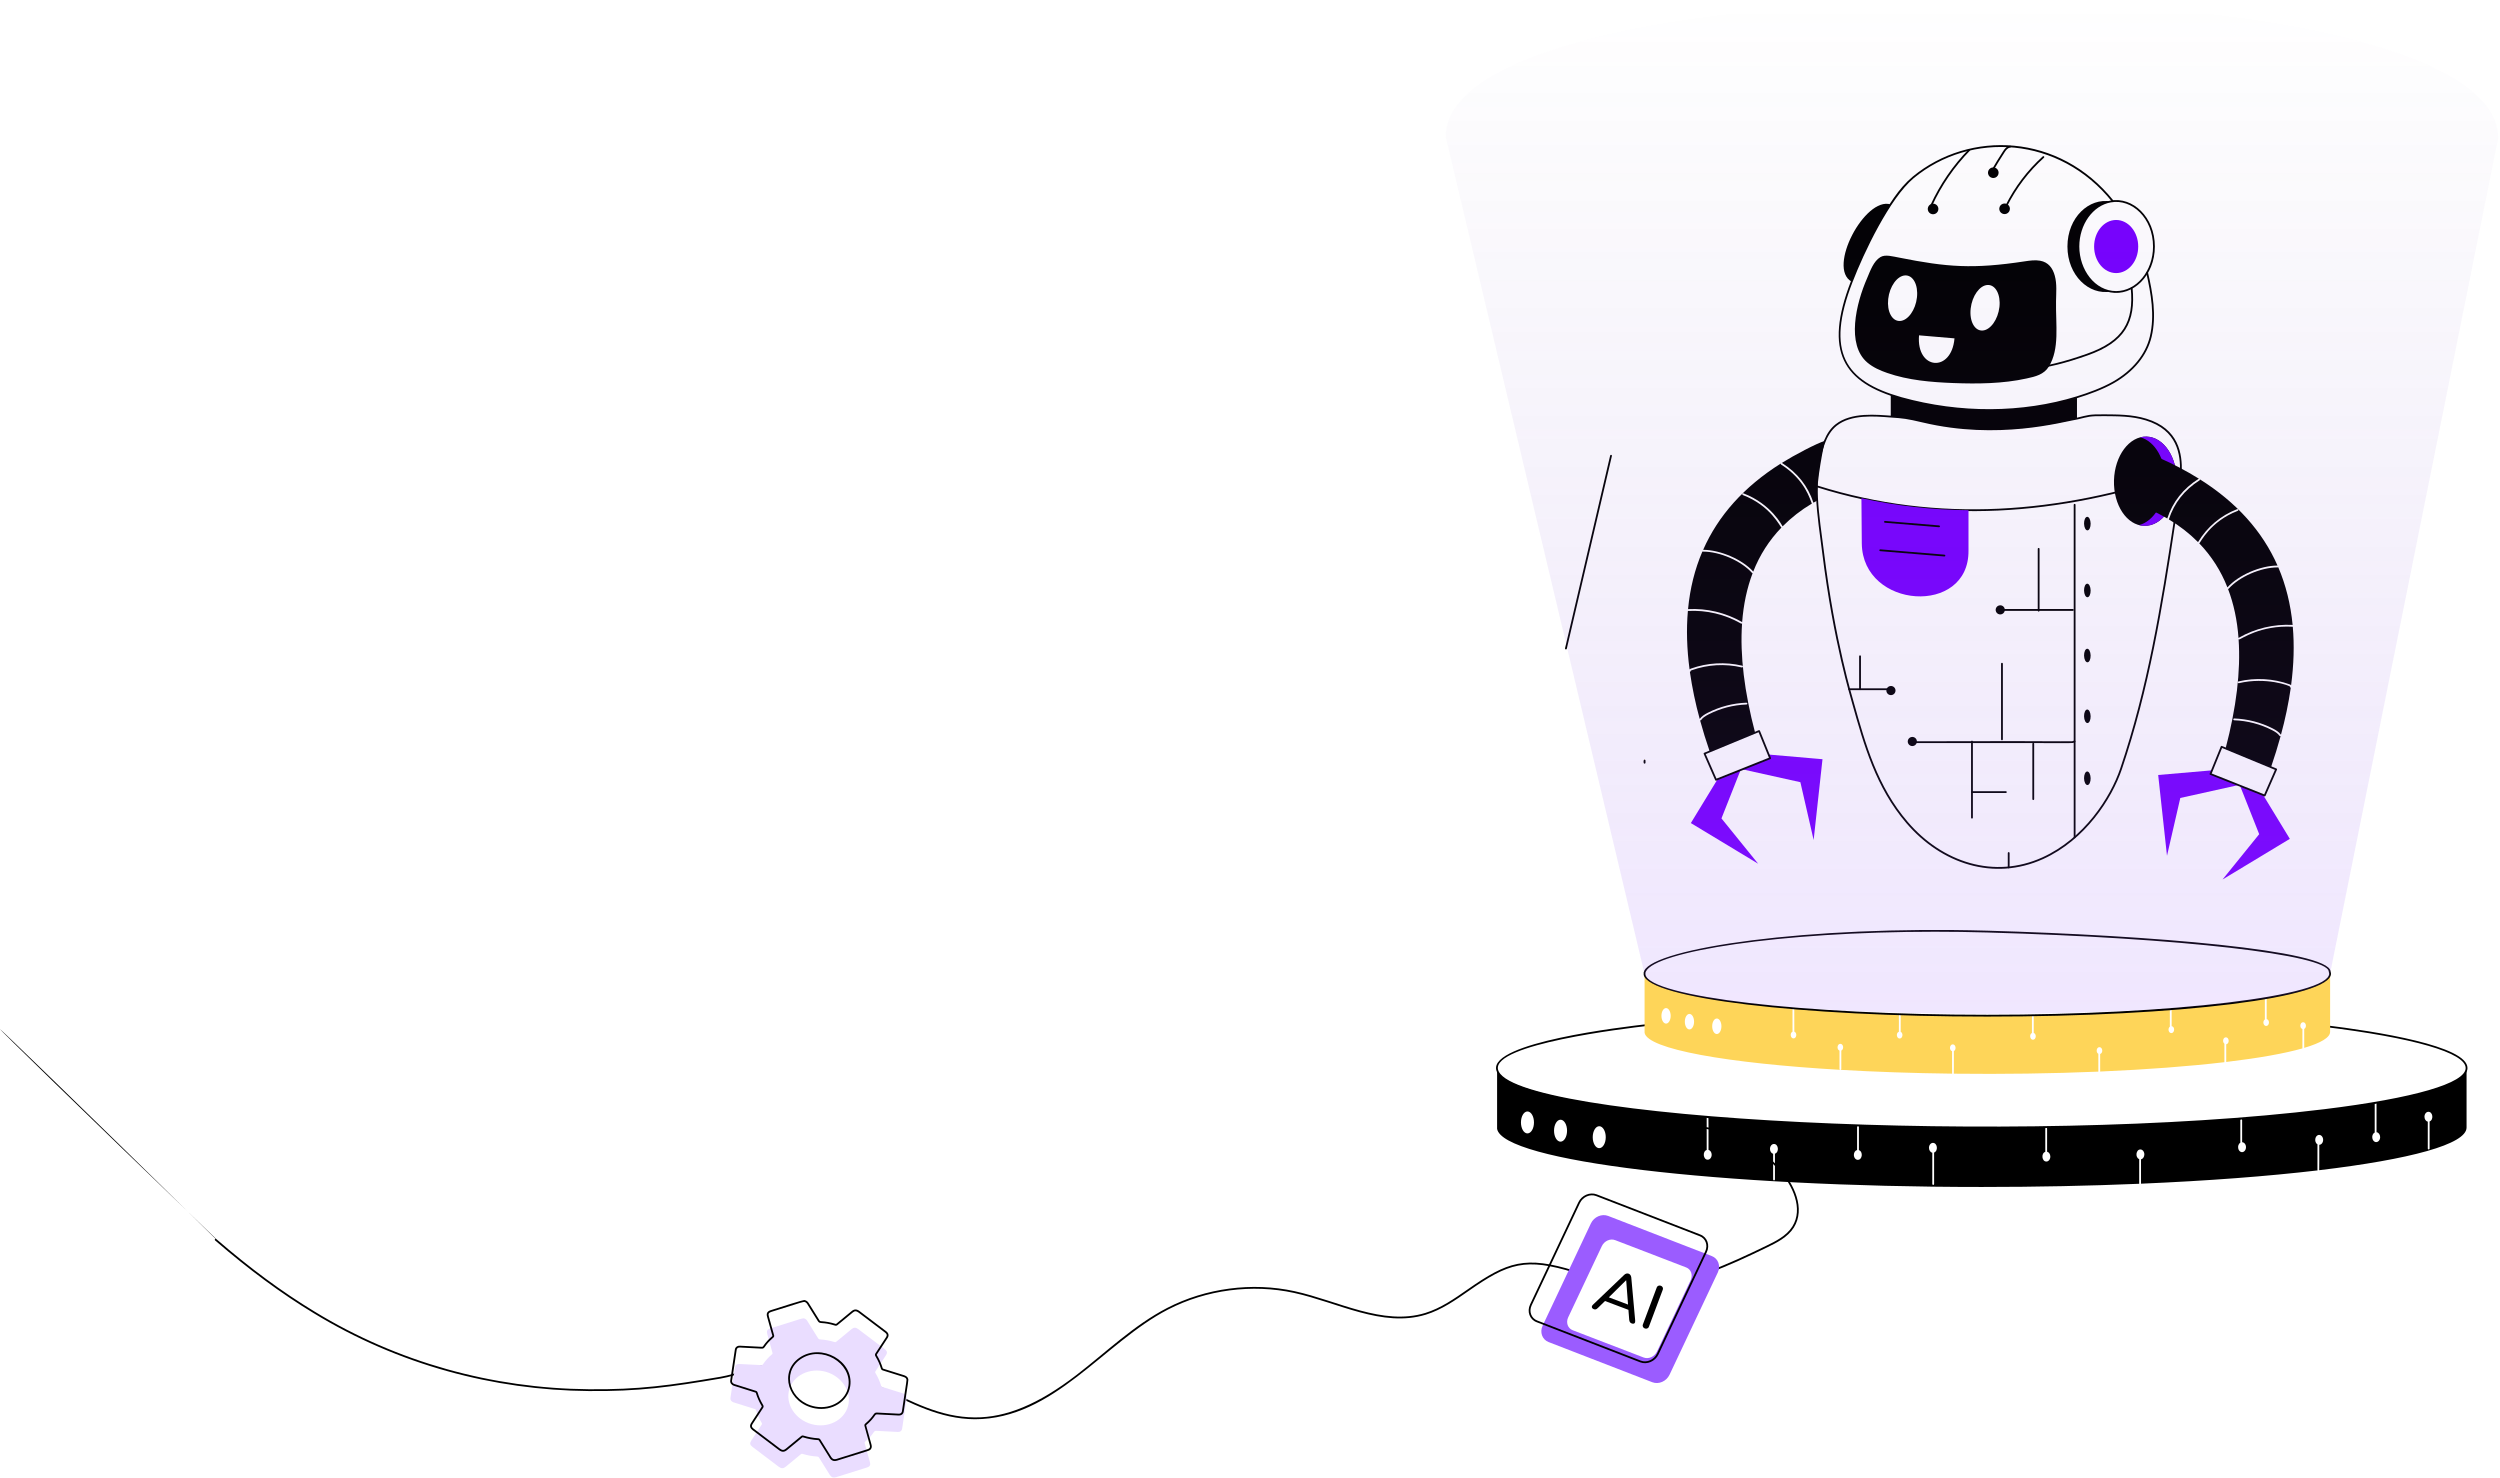 <svg width="467" height="276" viewBox="0 0 467 276" fill="none" xmlns="http://www.w3.org/2000/svg">
<path d="M292.344 121.116L300.774 85.099C300.784 85.055 300.811 85.017 300.849 84.993C300.868 84.981 300.889 84.973 300.911 84.97C300.933 84.966 300.956 84.967 300.978 84.972C300.999 84.977 301.02 84.986 301.038 84.999C301.056 85.012 301.072 85.029 301.083 85.047C301.095 85.066 301.103 85.087 301.107 85.109C301.11 85.131 301.11 85.154 301.105 85.175L292.676 121.193C292.665 121.236 292.637 121.273 292.599 121.296C292.561 121.319 292.516 121.326 292.473 121.316C292.429 121.306 292.392 121.279 292.368 121.242C292.344 121.204 292.335 121.159 292.344 121.116Z" fill="black"/>
<path d="M307.296 141.824C307.257 141.905 307.228 141.989 307.207 142.076V141.784C307.207 141.784 307.241 141.797 307.296 141.824Z" fill="#FED559"/>
<path d="M307.206 142.651C306.963 142.651 307.006 142.214 307.044 142.042C307.051 142 307.074 141.962 307.108 141.936C307.142 141.91 307.185 141.898 307.228 141.902C307.27 141.906 307.31 141.926 307.338 141.958C307.367 141.99 307.382 142.032 307.381 142.074V142.479C307.381 142.523 307.365 142.565 307.336 142.597C307.306 142.629 307.265 142.648 307.222 142.651H307.206Z" fill="black"/>
<path d="M182.085 265.113C168.971 265.024 160.697 253.244 144.429 255.008C141.008 255.379 137.968 256.95 134.617 257.517C125.327 259.091 119.33 259.944 109.953 259.847C92.218 259.685 74.389 254.947 58.567 245.281C52.53 241.623 46.511 237.18 40.167 231.7C40.136 231.67 40.118 231.629 40.116 231.586C40.114 231.542 40.129 231.5 40.158 231.467C40.186 231.434 40.226 231.414 40.269 231.409C-13.942 178.192 -12.941 180.195 40.391 231.443C46.716 236.911 52.723 241.342 58.745 244.991C74.251 254.464 91.958 259.345 109.957 259.511C119.305 259.615 125.376 258.739 134.56 257.185C137.894 256.618 140.927 255.047 144.391 254.671C160.802 252.895 169.077 264.686 182.086 264.774C187.952 264.814 194.007 262.293 201.091 256.844C206.623 252.588 211.789 247.546 218.045 244.314C225.237 240.602 233.898 239.459 241.806 241.186C249.953 242.966 258.289 247.7 266.243 245.259C269.127 244.373 271.692 242.583 274.173 240.85C281.595 235.671 284.888 234.505 294.216 237.401C294.256 237.417 294.289 237.447 294.308 237.486C294.327 237.525 294.33 237.569 294.317 237.61C294.304 237.652 294.276 237.686 294.239 237.708C294.201 237.729 294.157 237.735 294.115 237.725C284.955 234.885 281.772 235.956 274.368 241.128C271.865 242.876 269.278 244.683 266.339 245.583C258.246 248.065 249.904 243.3 241.73 241.518C233.896 239.808 225.318 240.938 218.195 244.615C206.19 250.82 196.833 265.113 182.085 265.113Z" fill="black"/>
<path d="M319.062 237.477C322.787 236.132 326.48 234.379 329.944 232.703C331.614 231.894 333.693 230.886 334.804 229.121C336.926 225.753 334.798 221.352 332.333 218.607C327.445 213.163 320.731 210.23 313.89 210.595C313.663 210.61 313.646 210.272 313.872 210.256C320.805 209.901 327.629 212.863 332.587 218.382C335.131 221.214 337.314 225.775 335.093 229.306C333.929 231.153 331.803 232.184 330.093 233.013C326.62 234.696 322.918 236.454 319.178 237.805C319.135 237.82 319.087 237.818 319.045 237.798C319.003 237.778 318.971 237.743 318.956 237.699C318.941 237.656 318.943 237.608 318.963 237.566C318.983 237.525 319.019 237.493 319.062 237.477Z" fill="black"/>
<path d="M319.77 234.636L300.409 227.137C299.211 226.675 297.767 227.298 297.182 228.529L288.169 247.627C287.583 248.857 288.08 250.235 289.278 250.697L308.639 258.196C309.837 258.665 311.281 258.04 311.866 256.804L320.88 237.711C321.465 236.475 320.968 235.096 319.77 234.636ZM315.808 239.167L309.531 252.454C309.075 253.432 307.952 253.935 307.033 253.582L293.772 248.484C292.852 248.13 292.478 247.05 292.94 246.072L299.217 232.785C299.68 231.807 300.796 231.304 301.716 231.658L314.977 236.756C315.896 237.107 316.271 238.186 315.808 239.167Z" fill="#9B5CFF"/>
<path d="M304.722 238.619C304.627 237.846 303.879 237.68 303.418 238.129L297.561 243.725C297.372 243.897 297.277 244.135 297.419 244.341C297.539 244.515 297.878 244.665 298.119 244.584C298.36 244.503 298.48 244.32 299.812 243.03L304.191 244.677L304.335 246.523C304.374 246.942 304.539 247.117 304.804 247.218C305.279 247.394 305.502 247.11 305.453 246.693L304.722 238.619ZM303.748 239.161L303.773 239.17L304.117 243.692L300.53 242.343L303.748 239.161Z" fill="black"/>
<path d="M306.894 247.401L309.478 240.51C309.747 239.794 310.878 240.195 310.6 240.932L308.017 247.825C307.747 248.542 306.62 248.132 306.894 247.401Z" fill="black"/>
<path d="M306.38 254.482L287.018 246.982C285.715 246.477 285.196 244.985 285.813 243.678L294.829 224.587C295.449 223.277 296.988 222.614 298.269 223.107L317.631 230.606C318.942 231.116 319.449 232.612 318.836 233.911L309.819 253.004C309.201 254.311 307.66 254.977 306.38 254.482ZM295.137 224.732L286.121 243.822C285.558 245.016 286.084 246.256 287.141 246.665L306.501 254.165C307.613 254.596 308.964 254.01 309.508 252.857L318.524 233.766C319.084 232.585 318.573 231.339 317.505 230.924L298.148 223.424C297.018 222.987 295.675 223.594 295.137 224.732Z" fill="black"/>
<path d="M150.161 246.262C150.295 246.296 150.42 246.357 150.53 246.44C150.64 246.524 150.732 246.628 150.801 246.748C151.462 247.812 152.131 248.873 152.788 249.938C152.829 250.021 152.892 250.09 152.971 250.137C153.05 250.185 153.141 250.209 153.234 250.207C154.137 250.263 155.03 250.428 155.894 250.697C155.949 250.719 156.008 250.725 156.066 250.713C156.123 250.702 156.176 250.675 156.219 250.634C157.164 249.848 158.112 249.066 159.063 248.288C159.496 247.93 159.863 247.929 160.343 248.292C162 249.545 163.657 250.798 165.313 252.051C165.707 252.349 165.788 252.708 165.54 253.089C164.878 254.108 164.214 255.126 163.548 256.143C163.507 256.193 163.485 256.255 163.484 256.319C163.483 256.383 163.504 256.446 163.543 256.497C163.991 257.242 164.345 258.04 164.597 258.873C164.61 258.924 164.637 258.97 164.675 259.006C164.712 259.042 164.76 259.066 164.811 259.077C166.075 259.472 167.337 259.871 168.602 260.263C168.935 260.366 169.24 260.49 169.342 260.829C169.414 261.072 169.445 260.699 168.516 266.889C168.456 267.285 168.173 267.51 167.723 267.488C166.389 267.427 165.056 267.358 163.724 267.283C163.056 267.244 163.468 267.715 161.6 269.306C161.558 269.336 161.527 269.379 161.512 269.429C161.497 269.479 161.5 269.533 161.519 269.581C161.854 270.778 162.185 271.976 162.514 273.175C162.645 273.653 162.467 273.966 161.978 274.12L156.175 275.937C155.672 276.094 155.288 275.956 155.014 275.518C154.334 274.433 153.657 273.347 152.981 272.261C152.952 272.206 152.908 272.159 152.853 272.128C152.798 272.097 152.736 272.081 152.673 272.084C151.735 272.029 150.807 271.86 149.91 271.581C149.862 271.56 149.809 271.554 149.757 271.564C149.705 271.573 149.658 271.598 149.62 271.634C148.679 272.414 147.735 273.192 146.789 273.969C146.322 274.355 145.954 274.356 145.442 273.969L140.539 270.258C140.098 269.923 140.026 269.591 140.302 269.164C140.951 268.161 141.606 267.157 142.264 266.156C142.307 266.105 142.332 266.04 142.334 265.973C142.336 265.905 142.315 265.839 142.275 265.785C141.827 265.039 141.473 264.241 141.22 263.409C141.21 263.362 141.186 263.318 141.152 263.284C141.118 263.25 141.074 263.226 141.027 263.216C140.621 263.09 137.178 262.011 136.98 261.941C136.607 261.807 136.392 261.489 136.445 261.139C136.732 259.211 137.02 257.284 137.31 255.358C137.364 255.001 137.671 254.774 138.079 254.791C139.43 254.856 140.784 254.926 142.139 254.999C142.327 255.01 142.444 254.976 142.545 254.822C143.011 254.138 143.57 253.521 144.205 252.989C144.252 252.956 144.287 252.908 144.303 252.852C144.319 252.797 144.316 252.737 144.293 252.684C143.969 251.517 143.645 250.349 143.32 249.183C143.158 248.61 143.326 248.322 143.914 248.139C150.776 245.992 149.441 246.379 150.161 246.262ZM152.157 266.159C155.239 266.717 158.098 264.918 158.521 262.152C158.938 259.424 156.761 256.703 153.752 256.13C150.646 255.537 147.797 257.337 147.325 260.014C146.85 262.7 148.915 265.559 152.157 266.159Z" fill="#EADDFF"/>
<path d="M154.842 272.102C154.217 271.104 153.596 270.106 152.976 269.108C152.933 269.037 152.907 269.017 152.804 269.011C151.852 268.954 150.91 268.783 149.999 268.499C149.927 268.478 149.912 268.486 149.868 268.521C149.131 269.133 148.364 269.763 147.038 270.856C146.507 271.296 146.055 271.297 145.479 270.861L140.574 267.147C139.601 266.408 140.443 265.706 140.525 265.477C141.102 264.589 141.68 263.703 142.26 262.818C142.286 262.793 142.3 262.759 142.301 262.723C142.302 262.688 142.29 262.653 142.266 262.627C141.811 261.868 141.451 261.058 141.193 260.212C141.178 260.163 141.173 260.152 141.112 260.131C140.869 260.055 137.304 258.941 137.057 258.853C136.606 258.692 136.347 258.297 136.408 257.866C136.695 255.939 136.984 254.012 137.274 252.085C137.342 251.638 137.734 251.351 138.219 251.378C139.571 251.443 140.924 251.512 142.28 251.585C142.435 251.596 142.482 251.568 142.538 251.484C143.012 250.786 143.581 250.157 144.229 249.616C144.28 249.573 144.286 249.561 144.265 249.485C143.973 248.447 143.668 247.338 143.292 245.984C143.108 245.319 143.319 244.945 143.997 244.734C150.349 242.706 150.218 242.829 150.334 242.859C150.488 242.898 150.633 242.968 150.759 243.063C150.886 243.159 150.993 243.279 151.073 243.415C152.104 245.065 152.599 245.857 153.06 246.608C153.087 246.666 153.131 246.716 153.187 246.749C153.242 246.783 153.307 246.799 153.371 246.795C154.289 246.852 155.196 247.019 156.073 247.293C156.1 247.307 156.131 247.311 156.161 247.305C156.192 247.3 156.219 247.284 156.239 247.261C156.842 246.761 157.354 246.339 159.084 244.914C159.576 244.509 160.036 244.509 160.576 244.914L165.546 248.674C166.01 249.025 166.107 249.483 165.813 249.939C165.151 250.959 164.486 251.977 163.819 252.993C163.775 253.06 163.77 253.085 163.819 253.169C164.275 253.926 164.636 254.737 164.893 255.583C164.907 255.63 164.918 255.649 164.994 255.672C166.915 256.275 167.963 256.604 168.784 256.858C169.13 256.965 169.51 257.114 169.637 257.539C169.726 257.83 169.739 257.526 168.817 263.672C168.743 264.164 168.37 264.44 167.843 264.417C166.509 264.355 165.176 264.286 163.843 264.21C163.656 264.201 163.593 264.236 163.518 264.341C163.046 265.033 162.48 265.655 161.836 266.191C161.764 266.253 161.712 265.923 162.686 269.462C162.692 269.65 163.285 270.683 162.154 271.038L156.35 272.855C155.276 273.195 154.917 272.189 154.842 272.102ZM150.097 268.173C150.981 268.448 151.895 268.614 152.82 268.669C152.91 268.669 152.999 268.692 153.077 268.737C153.154 268.783 153.219 268.848 153.263 268.926C153.901 269.957 154.61 271.09 155.29 272.182C155.523 272.553 155.83 272.661 156.256 272.53L162.06 270.712C162.466 270.586 162.59 270.365 162.482 269.974C162.182 268.884 161.849 267.668 161.489 266.381C161.46 266.301 161.458 266.215 161.482 266.134C161.507 266.053 161.556 265.982 161.623 265.931C163.448 264.379 163.078 263.822 163.866 263.87C165.198 263.947 166.531 264.016 167.863 264.076C168.106 264.088 168.42 264.018 168.481 263.62C169.411 257.418 169.369 257.823 169.312 257.636C169.24 257.393 169.036 257.289 168.684 257.182C167.959 256.957 167.317 256.755 164.894 255.995C164.356 255.829 164.745 255.393 163.527 253.339C163.472 253.261 163.444 253.167 163.445 253.071C163.447 252.975 163.479 252.882 163.536 252.805C164.203 251.79 164.867 250.772 165.528 249.753C165.727 249.446 165.667 249.187 165.341 248.944L160.371 245.185C159.954 244.87 159.674 244.869 159.301 245.175C159.233 245.232 156.957 247.109 156.458 247.522C156.394 247.581 156.314 247.622 156.228 247.638C156.142 247.655 156.053 247.648 155.971 247.618C153.53 246.859 153.166 247.43 152.77 246.785C152.31 246.038 151.908 245.397 150.783 243.594C150.672 243.402 150.491 243.259 150.278 243.196C149.801 243.264 150.509 243.026 144.099 245.057C143.597 245.214 143.486 245.409 143.619 245.894C144.047 247.444 144.31 248.402 144.593 249.394C144.624 249.479 144.627 249.571 144.601 249.658C144.575 249.744 144.522 249.82 144.45 249.874C142.623 251.435 143.001 251.958 142.26 251.925C140.909 251.851 139.557 251.781 138.205 251.717C137.881 251.699 137.654 251.867 137.613 252.136C137.322 254.063 137.034 255.99 136.747 257.917C136.707 258.186 136.874 258.428 137.171 258.534C137.381 258.608 140.658 259.635 141.212 259.808C141.722 259.969 141.341 260.395 142.558 262.453C142.614 262.534 142.643 262.631 142.641 262.73C142.638 262.829 142.604 262.925 142.544 263.003C141.933 263.93 141.257 264.972 140.582 266.01C140.355 266.361 140.409 266.594 140.779 266.876L145.682 270.587C146.133 270.928 146.412 270.93 146.817 270.593C148.277 269.386 148.926 268.855 149.647 268.257C149.707 268.204 149.781 268.168 149.86 268.153C149.939 268.138 150.021 268.146 150.097 268.174V268.173ZM152.259 263.086C147.212 262.154 145.447 256.309 149.35 253.619C153.435 250.807 159.542 254.22 158.822 258.936C158.382 261.813 155.426 263.659 152.259 263.087V263.086ZM152.32 262.752C155.282 263.29 158.078 261.58 158.483 258.886C159.136 254.615 153.474 251.189 149.541 253.899C145.897 256.408 147.543 261.87 152.319 262.752H152.32Z" fill="black"/>
<path d="M370.192 210.787C320.6 210.787 280.759 205.974 279.489 199.831C278.421 194.739 302.794 191.871 307.955 191.273C308.168 191.237 308.226 191.583 307.995 191.61C303.269 192.158 278.838 195.081 279.825 199.76C281.765 209.147 377.457 214.157 434.211 207.193C450.973 205.137 460.587 202.338 460.587 199.51C460.587 196.667 450.879 193.855 433.953 191.796C433.908 191.79 433.867 191.767 433.84 191.732C433.812 191.696 433.799 191.651 433.804 191.607C433.807 191.584 433.813 191.563 433.824 191.543C433.835 191.523 433.85 191.506 433.868 191.492C433.885 191.478 433.906 191.468 433.927 191.463C433.949 191.457 433.972 191.455 433.994 191.459C444.05 192.682 460.927 195.355 460.927 199.51C460.924 205.833 421.07 210.787 370.192 210.787Z" fill="black"/>
<path d="M443.984 205.952C443.976 205.974 443.976 205.997 443.958 206.014L443.936 206.036V211.498C444.315 211.541 444.612 211.934 444.612 212.417C444.612 212.93 444.281 213.346 443.871 213.346C443.075 213.346 442.837 211.943 443.596 211.559V206.017C411.563 211.445 355.118 211.707 319.132 208.688C319.165 208.795 319.143 211.601 319.15 214.796C319.489 214.882 319.742 215.257 319.742 215.704C319.742 216.217 319.412 216.633 319.001 216.633C318.152 216.633 317.975 215.096 318.81 214.813C318.829 208.177 318.777 208.788 318.838 208.663C295.751 206.709 280.416 203.476 279.657 199.8V210.866C280.704 216.884 320.836 221.727 370.192 221.727C380.487 221.727 390.379 221.517 399.601 221.129V216.526C398.798 216.202 398.993 214.718 399.826 214.718C400.231 214.718 400.566 215.135 400.566 215.645C400.566 216.108 400.296 216.49 399.941 216.56V221.114C412.399 220.582 423.622 219.728 432.93 218.631C432.867 218.507 432.92 219.035 432.9 213.758C432.192 213.325 432.445 211.998 433.221 211.998C433.631 211.998 433.962 212.415 433.962 212.925C433.962 213.435 433.641 213.838 433.241 213.851C433.235 216.077 433.253 218.489 433.226 218.595C450.201 216.572 460.754 213.75 460.754 210.622V199.511C460.754 201.906 454.543 204.131 443.984 205.952ZM285.33 211.725C284.657 211.725 284.114 210.806 284.114 209.671C284.114 208.537 284.66 207.621 285.33 207.621C286 207.621 286.547 208.54 286.547 209.671C286.547 210.802 286.002 211.721 285.33 211.721V211.725ZM291.51 213.266C290.837 213.266 290.293 212.347 290.293 211.213C290.293 210.078 290.84 209.163 291.51 209.163C292.18 209.163 292.726 210.081 292.726 211.213C292.726 212.344 292.182 213.262 291.51 213.262V213.266ZM298.737 214.48C298.065 214.48 297.521 213.561 297.521 212.426C297.521 211.292 298.068 210.376 298.737 210.376C299.406 210.376 299.954 211.295 299.954 212.426C299.954 213.558 299.41 214.474 298.737 214.474V214.48ZM331.558 215.515V220.34C331.556 220.383 331.536 220.424 331.505 220.453C331.473 220.482 331.432 220.499 331.389 220.499C331.345 220.499 331.304 220.482 331.272 220.453C331.241 220.424 331.222 220.383 331.219 220.34V215.529C330.885 215.44 330.633 215.067 330.633 214.619C330.633 214.11 330.964 213.693 331.37 213.693C332.234 213.686 332.396 215.233 331.558 215.509V215.515ZM347.041 216.66C346.635 216.66 346.303 216.243 346.303 215.73C346.303 215.28 346.562 214.903 346.904 214.822V210.444C346.904 210.399 346.922 210.356 346.954 210.324C346.986 210.292 347.029 210.274 347.074 210.274C347.119 210.274 347.163 210.292 347.195 210.324C347.227 210.356 347.244 210.399 347.244 210.444V214.843C348.074 215.141 347.892 216.66 347.041 216.66ZM361.291 215.297V221.188C361.288 221.231 361.269 221.271 361.238 221.3C361.206 221.33 361.165 221.346 361.122 221.346C361.078 221.346 361.037 221.33 361.005 221.3C360.974 221.271 360.955 221.231 360.952 221.188V215.329C360.601 215.257 360.332 214.877 360.332 214.415C360.332 213.904 360.664 213.488 361.07 213.488C361.912 213.488 362.103 214.977 361.293 215.297H361.291ZM382.26 216.977C381.418 216.977 381.231 215.458 382.058 215.16V210.8C382.061 210.757 382.08 210.717 382.112 210.687C382.143 210.658 382.185 210.642 382.228 210.642C382.271 210.642 382.313 210.658 382.344 210.687C382.376 210.717 382.395 210.757 382.398 210.8V215.138C382.742 215.219 383.001 215.596 383.001 216.047C383.003 216.56 382.671 216.977 382.262 216.977H382.26ZM418.815 215.221C418.041 215.221 417.786 213.893 418.491 213.461V209.235C418.491 209.19 418.509 209.147 418.541 209.115C418.573 209.083 418.616 209.065 418.661 209.065C418.706 209.065 418.75 209.083 418.781 209.115C418.813 209.147 418.831 209.19 418.831 209.235V213.367C419.232 213.381 419.552 213.79 419.552 214.292C419.552 214.793 419.227 215.221 418.817 215.221H418.815ZM453.849 209.491V214.571C453.846 214.614 453.827 214.654 453.796 214.683C453.764 214.713 453.723 214.729 453.68 214.729C453.636 214.729 453.595 214.713 453.563 214.683C453.532 214.654 453.513 214.614 453.51 214.571V209.523C453.159 209.452 452.889 209.071 452.889 208.608C452.889 208.098 453.22 207.682 453.627 207.682C454.462 207.682 454.658 209.169 453.847 209.491H453.849Z" fill="black"/>
<path d="M435.259 181.443V181.87C435.258 181.731 435.231 181.594 435.178 181.465L435.259 181.443Z" fill="#FED559"/>
<path d="M423.453 186.418C423.45 186.45 423.437 186.48 423.416 186.505V190.366C424.052 190.519 423.939 191.653 423.319 191.653C422.791 191.653 422.589 190.763 423.076 190.427V186.481C404.186 189.675 374.614 190.104 354.975 189.476C355.12 189.581 355.017 189.434 355.049 192.737C355.587 193.008 355.426 194.001 354.856 194.001C354.269 194.001 354.121 192.949 354.709 192.726C354.748 189.468 354.628 189.57 354.797 189.47C347.697 189.239 341.081 188.862 335.171 188.368C335.188 188.468 335.179 191.478 335.181 192.705C335.764 192.936 335.611 193.979 335.026 193.979C334.459 193.979 334.296 192.976 334.841 192.713C334.851 189.586 334.815 188.47 334.862 188.343C318.561 186.961 307.742 184.675 307.207 182.077V192.92C307.74 195.979 322.528 198.607 343.751 199.846C343.714 199.839 343.68 199.82 343.656 199.792C343.632 199.763 343.618 199.728 343.617 199.69V196.258C343.043 196.024 343.191 194.985 343.774 194.985C344.357 194.985 344.504 195.993 343.957 196.252V199.685C343.957 199.725 343.943 199.764 343.916 199.793C343.89 199.823 343.854 199.842 343.814 199.847C350.243 200.222 357.262 200.468 364.656 200.56C364.634 200.448 364.648 198.177 364.644 196.365C364.046 196.16 364.183 195.086 364.777 195.086C365.341 195.086 365.507 196.062 364.984 196.345C364.978 198.514 364.996 200.453 364.97 200.564C374.188 200.673 383.337 200.542 391.97 200.18V196.862C391.452 196.575 391.62 195.607 392.179 195.607C392.779 195.607 392.915 196.684 392.311 196.886V200.164C401.069 199.788 408.96 199.188 415.518 198.417C415.518 198.417 415.518 198.412 415.518 198.41V194.968C415.072 194.606 415.282 193.771 415.795 193.771C416.438 193.771 416.517 194.961 415.859 195.066V198.376C421.872 197.658 426.741 196.798 430.097 195.84C430.097 195.833 430.089 195.829 430.089 195.821V192.228C429.489 192.024 429.628 190.95 430.222 190.95C430.79 190.95 430.952 191.927 430.43 192.208V195.742C433.543 194.819 435.265 193.807 435.265 192.748V181.87C435.259 183.565 430.887 185.134 423.453 186.418ZM311.22 191.21C310.745 191.21 310.358 190.563 310.358 189.759C310.358 188.954 310.745 188.309 311.22 188.309C311.695 188.309 312.083 188.957 312.083 189.759C312.083 190.561 311.696 191.21 311.22 191.21ZM315.589 192.301C315.114 192.301 314.727 191.653 314.727 190.849C314.727 190.044 315.114 189.399 315.589 189.399C316.065 189.399 316.452 190.047 316.452 190.849C316.452 191.651 316.065 192.301 315.589 192.301ZM320.699 193.157C320.223 193.157 319.837 192.51 319.837 191.706C319.837 190.901 320.223 190.256 320.699 190.256C321.174 190.256 321.562 190.903 321.562 191.706C321.562 192.508 321.176 193.157 320.7 193.157H320.699ZM379.756 194.223C379.188 194.223 379.026 193.23 379.564 192.959V189.856C379.567 189.813 379.586 189.773 379.617 189.743C379.649 189.714 379.69 189.698 379.734 189.698C379.777 189.698 379.818 189.714 379.85 189.743C379.881 189.773 379.9 189.813 379.903 189.856V192.948C380.495 193.166 380.347 194.223 379.757 194.223H379.756ZM405.603 192.982C405.094 192.982 404.873 192.148 405.327 191.783V188.749C405.327 188.704 405.345 188.661 405.377 188.629C405.409 188.597 405.452 188.579 405.497 188.579C405.542 188.579 405.586 188.597 405.618 188.629C405.65 188.661 405.667 188.704 405.667 188.749V191.685C406.328 191.791 406.247 192.982 405.604 192.982H405.603Z" fill="#FED559"/>
<path d="M371.226 189.899C336.138 189.899 307.944 186.477 307.04 182.108L307.036 181.667C307.057 181.554 307.093 181.446 307.143 181.343C309.135 177.096 337.565 172.896 371.231 173.851C401.886 174.723 435.022 177.472 435.348 181.452C435.359 181.591 435.429 181.695 435.429 181.874C435.43 186.369 407.229 189.899 371.226 189.899ZM361.413 174.048C332.326 174.048 309.206 177.741 307.45 181.487C307.316 181.756 307.395 181.853 307.377 182.074C308.232 186.186 336.876 189.56 371.227 189.56C405.844 189.56 435.091 186.039 435.091 181.872C435.091 181.791 435.021 181.619 435.01 181.478C434.753 178.349 407.331 175.215 371.222 174.189C367.894 174.092 364.615 174.048 361.412 174.048H361.413Z" fill="black"/>
<path d="M353.159 38.181C350.71 41.96 347.955 47.257 345.902 52.616C345.895 52.609 345.889 52.609 345.881 52.602C341.259 50.098 348.373 36.7 353.159 38.181Z" fill="black"/>
<path d="M328.42 161.342L315.85 153.748L320.854 145.542L325.143 143.837C324.53 145.427 321.569 152.878 321.569 152.878L328.42 161.342Z" fill="#7701FF"/>
<path d="M340.442 141.82L338.788 156.913L336.31 146.113L325.465 143.708L330.659 141.636L330.38 140.95L340.442 141.82Z" fill="#7701FF"/>
<path d="M320.394 145.733L318.251 140.842C318.242 140.821 318.237 140.799 318.237 140.776C318.236 140.754 318.24 140.731 318.249 140.71C318.257 140.689 318.27 140.67 318.286 140.654C318.302 140.638 318.321 140.626 318.342 140.617L328.534 136.404C328.576 136.387 328.623 136.388 328.664 136.405C328.706 136.423 328.739 136.456 328.757 136.498L330.818 141.572C330.827 141.593 330.831 141.615 330.831 141.637C330.831 141.66 330.826 141.682 330.817 141.702C330.809 141.723 330.796 141.742 330.78 141.757C330.764 141.773 330.745 141.785 330.724 141.794L320.616 145.822C320.575 145.839 320.528 145.839 320.487 145.823C320.445 145.806 320.412 145.774 320.394 145.733ZM318.631 140.864L320.639 145.444L330.437 141.539L328.504 136.781L318.631 140.864Z" fill="black"/>
<path d="M325.392 116.187C325.413 116.199 325.42 116.223 325.433 116.241C325.682 112.915 326.334 109.858 327.387 107.07C327.344 107.069 327.304 107.051 327.274 107.02C325.264 104.777 321.273 103.041 318.141 103.041C318.11 103.035 318.079 103.035 318.049 103.041C318.032 103.041 318.02 103.027 318.005 103.022C316.584 106.34 315.692 109.927 315.328 113.784C318.845 113.601 322.339 114.435 325.392 116.187Z" fill="black"/>
<path d="M325.419 116.453C325.395 116.481 325.362 116.498 325.326 116.504C325.289 116.509 325.253 116.501 325.221 116.482C322.211 114.756 318.763 113.939 315.297 114.129C314.995 117.561 315.1 121.2 315.612 125.047C315.69 124.974 315.783 124.919 315.884 124.885C318.95 123.791 322.267 123.604 325.437 124.345C325.459 124.35 325.48 124.359 325.498 124.372C325.516 124.385 325.531 124.401 325.543 124.42C325.555 124.439 325.563 124.46 325.566 124.482C325.57 124.504 325.569 124.527 325.564 124.549C325.56 124.571 325.551 124.592 325.538 124.611C325.525 124.63 325.509 124.645 325.489 124.657C325.47 124.669 325.448 124.677 325.426 124.68C325.403 124.683 325.38 124.681 325.359 124.675C322.253 123.948 319.003 124.132 316 125.205C315.861 125.255 315.811 125.312 315.812 125.327C315.818 125.371 315.807 125.415 315.78 125.451C315.753 125.486 315.714 125.51 315.67 125.516C316.099 128.478 316.711 131.41 317.504 134.296C317.885 133.77 318.455 133.43 319.017 133.141C321.256 131.995 323.72 131.354 326.234 131.264C326.279 131.263 326.322 131.28 326.355 131.31C326.388 131.34 326.407 131.382 326.41 131.426C326.412 131.471 326.396 131.515 326.366 131.548C326.335 131.581 326.293 131.6 326.248 131.602C323.782 131.69 321.366 132.318 319.171 133.442C317.696 134.2 317.884 134.569 317.636 134.569C317.613 134.567 317.591 134.56 317.571 134.549C318.091 136.45 318.685 138.388 319.371 140.375L327.853 136.87C325.853 129.267 325.003 122.437 325.419 116.453Z" fill="black"/>
<path d="M325.573 92.481C325.36 92.4 325.487 92.076 325.694 92.164C330.898 94.15 332.931 98.25 332.993 98.322C334.627 96.681 336.462 95.253 338.454 94.072C338.153 93.494 337.303 89.686 332.707 86.779C332.678 86.759 332.656 86.73 332.645 86.696C332.634 86.662 332.634 86.626 332.646 86.592C325.78 90.922 320.968 96.303 318.15 102.704C321.361 102.726 325.436 104.477 327.508 106.772C328.698 103.71 330.486 100.914 332.768 98.548C332.524 98.418 330.766 94.463 325.573 92.481Z" fill="black"/>
<path d="M339.441 93.516C339.203 93.637 338.972 93.773 338.747 93.903C337.732 90.805 335.759 88.312 332.885 86.492C332.865 86.478 332.845 86.485 332.824 86.485C335.126 85.04 339.404 82.787 340.899 82.348C340.817 82.532 339.234 89.968 339.441 93.516Z" fill="black"/>
<path d="M387.98 74.203V78.198C378.426 80.473 368.693 81.007 359.252 78.764C356.19 78.041 355.537 77.979 353.193 77.82V73.751C353.842 73.975 354.5 74.173 355.153 74.356C365.732 77.301 377.422 77.449 387.98 74.203Z" fill="black"/>
<path d="M355.108 74.524C344.297 71.475 340.634 65.728 345.743 52.554C348.051 46.521 349.879 43.585 351.026 41.417C352.77 38.374 354.615 35.233 357.297 32.991C367.906 24.263 384.678 24.837 394.805 37.477C394.832 37.513 394.843 37.557 394.838 37.601C394.832 37.645 394.81 37.684 394.775 37.712C394.741 37.739 394.697 37.753 394.653 37.748C394.609 37.744 394.568 37.723 394.539 37.689C384.687 25.389 368.133 24.512 357.515 33.252C352.996 37.028 348.161 47.198 346.061 52.673C340.971 65.798 344.64 71.216 355.199 74.198C366.114 77.232 377.738 77.176 387.93 74.042C390.155 73.361 392.667 72.433 394.691 71.285C398.34 69.21 400.789 66.211 401.593 62.842C402.519 58.968 401.813 54.844 400.913 50.965C400.902 50.922 400.909 50.875 400.932 50.837C400.956 50.798 400.994 50.77 401.038 50.76C401.081 50.749 401.128 50.756 401.166 50.779C401.205 50.803 401.233 50.841 401.244 50.884C402.154 54.804 402.866 58.976 401.925 62.917C401.098 66.379 398.588 69.454 394.859 71.576C392.808 72.74 390.273 73.675 388.03 74.363C377.865 77.493 366.18 77.601 355.108 74.524Z" fill="black"/>
<path d="M379.661 68.966C379.617 68.966 379.575 68.95 379.543 68.92C379.511 68.89 379.492 68.849 379.49 68.805C379.487 68.761 379.502 68.719 379.531 68.685C379.559 68.652 379.6 68.631 379.643 68.627C382.554 68.317 385.789 67.508 389.823 66.083C396.647 63.676 398.631 60.075 398.022 53.821C398.001 53.599 398.34 53.56 398.361 53.788C398.978 60.129 396.971 63.924 389.936 66.403C385.876 67.837 382.618 68.652 379.68 68.965L379.661 68.966Z" fill="black"/>
<path d="M356.113 153.763C350.398 147.104 348.154 139.12 345.983 131.398C345.792 130.602 342.465 120.047 340.376 103.157C339.6 96.83 337.993 88.466 340.743 82.279C341.303 80.935 341.988 79.973 342.896 79.253C345.838 76.944 350.451 77.444 353.808 77.699C355.592 77.834 356.225 77.88 359.291 78.603C362.492 79.358 365.756 79.813 369.042 79.963C378.887 80.449 387.099 78.168 388.084 77.999C390.084 77.528 390.172 77.374 393.102 77.398C395.52 77.425 398.22 77.381 400.931 78.211C407.07 80.093 407.654 84.805 407.561 88.186C407.557 88.229 407.537 88.27 407.504 88.3C407.472 88.33 407.43 88.347 407.386 88.348C407.342 88.346 407.3 88.326 407.269 88.294C407.239 88.261 407.223 88.218 407.224 88.174C407.315 84.903 406.751 80.346 400.834 78.534C398.197 77.724 395.581 77.762 393.102 77.735C390.248 77.712 390.191 77.85 388.166 78.326C385.048 78.864 373.183 82.244 359.214 78.93C356.126 78.202 355.547 78.155 353.183 77.99C349.991 77.74 345.803 77.401 343.109 79.517C342.006 80.39 341.313 81.639 340.838 82.966C338.486 89.389 339.899 96.436 340.717 103.116C342.801 119.947 346.142 130.579 346.313 131.302C348.473 138.99 350.707 146.935 356.373 153.537C362.856 161.105 372.523 164.226 381.499 160.167C389.284 156.646 394.208 149.012 396.057 143.546C401.123 128.586 403.617 113.534 406.132 96.822C406.165 96.593 406.502 96.656 406.469 96.873C403.955 113.601 401.454 128.667 396.38 143.655C394.509 149.186 389.525 156.91 381.639 160.477C372.429 164.644 362.622 161.364 356.113 153.763Z" fill="black"/>
<path d="M339.499 91.053C339.457 91.039 339.423 91.008 339.404 90.969C339.385 90.93 339.381 90.884 339.394 90.842C339.408 90.8 339.437 90.765 339.475 90.744C339.514 90.723 339.559 90.718 339.602 90.73C362.047 97.776 384.68 95.938 407.147 88.347C407.356 88.271 407.471 88.595 407.255 88.67C384.571 96.334 361.882 98.084 339.499 91.053Z" fill="black"/>
<path d="M406.611 90.054C406.483 94.658 403.757 98.318 400.52 98.227C397.284 98.136 394.762 94.334 394.892 89.73C395.022 85.127 397.745 81.466 400.981 81.557C404.217 81.649 406.738 85.45 406.611 90.054Z" fill="black"/>
<path d="M406.61 90.053C406.483 94.657 403.758 98.319 400.521 98.226C400.202 98.218 399.885 98.173 399.576 98.091C402.27 97.39 404.372 94.082 404.484 90.051C404.599 85.906 402.568 82.409 399.8 81.689C400.186 81.588 400.583 81.543 400.982 81.555C404.215 81.645 406.737 85.449 406.61 90.053Z" fill="#7701FF"/>
<path d="M384.066 56.311C384.087 54.721 384.263 53.058 383.834 51.502C383.447 50.075 382.629 48.974 381.097 48.703C380.144 48.533 379.171 48.676 378.218 48.819C368.545 50.291 363.702 49.903 354.82 48.133C353.522 47.904 352.183 47.472 351.252 48.031C349.988 48.793 349.386 50.531 348.794 51.923C346.699 56.682 344.861 64.385 348.828 67.73C349.897 68.633 351.205 69.21 352.525 69.666C356.48 71.042 360.716 71.391 364.901 71.554C369.388 71.725 374.151 71.68 378.571 70.699C380.205 70.345 381.805 69.978 382.731 68.464C384.759 65.149 384.001 60.762 384.066 56.311ZM358.087 55.557C357.829 57.904 356.413 59.878 354.929 59.959C353.444 60.04 352.457 58.2 352.716 55.85C352.975 53.5 354.391 51.522 355.875 51.447C357.359 51.373 358.353 53.207 358.087 55.557ZM358.476 62.641L365.1 63.207C364.548 69.686 357.924 69.122 358.476 62.641ZM373.494 57.342C373.228 59.688 371.812 61.662 370.335 61.744C368.857 61.826 367.856 59.985 368.122 57.634C368.388 55.283 369.797 53.307 371.274 53.233C372.751 53.158 373.752 54.993 373.494 57.343V57.342Z" fill="black"/>
<path d="M367.714 95.308V102.823C367.867 115.098 347.938 113.8 347.783 101.528L347.715 93.071C354.285 94.51 360.988 95.26 367.714 95.308Z" fill="#7701FF"/>
<path d="M363.227 103.953L351.201 102.955C351.158 102.949 351.119 102.927 351.091 102.893C351.064 102.859 351.051 102.815 351.054 102.772C351.058 102.729 351.078 102.688 351.111 102.659C351.143 102.63 351.186 102.615 351.23 102.616L363.241 103.614C363.284 103.618 363.324 103.639 363.353 103.672C363.382 103.704 363.397 103.747 363.395 103.79C363.393 103.833 363.375 103.875 363.344 103.905C363.312 103.935 363.271 103.952 363.227 103.953Z" fill="black"/>
<path d="M362.213 98.489L352.097 97.649C351.867 97.629 351.909 97.285 352.126 97.311L362.226 98.15C362.271 98.152 362.314 98.172 362.344 98.205C362.375 98.238 362.391 98.281 362.389 98.326C362.387 98.371 362.368 98.413 362.335 98.444C362.301 98.474 362.258 98.49 362.213 98.489Z" fill="black"/>
<path d="M394.277 54.457C390.235 55.197 386.197 51.453 386.197 46.048C386.197 40.599 390.263 36.904 394.277 37.638C390.867 38.236 388.246 41.764 388.246 46.048C388.246 50.331 390.867 53.859 394.277 54.457Z" fill="black"/>
<path d="M394.246 54.624C390.729 54.007 388.075 50.32 388.075 46.046C388.075 41.773 390.729 38.087 394.248 37.468C398.384 36.709 402.528 40.544 402.528 46.046C402.528 51.525 398.412 55.384 394.246 54.624ZM394.308 37.805C390.948 38.393 388.415 41.937 388.415 46.047C388.415 50.379 391.318 54.375 395.298 54.375C399.097 54.375 402.188 50.639 402.188 46.047C402.188 40.731 398.225 37.086 394.308 37.805Z" fill="black"/>
<path d="M399.419 46.052C399.419 48.791 397.575 51.012 395.299 51.012C393.023 51.012 391.18 48.791 391.18 46.052C391.18 43.312 393.025 41.091 395.299 41.091C397.573 41.091 399.419 43.309 399.419 46.052Z" fill="#7701FF"/>
<path d="M415.17 164.29L422.018 155.826C422.018 155.826 419.05 148.354 418.438 146.778L422.736 148.483L427.74 156.696L415.17 164.29Z" fill="#7701FF"/>
<path d="M418.124 146.656L407.28 149.061L404.795 159.861L403.148 144.768L413.202 143.898L412.923 144.584L418.124 146.656Z" fill="#7701FF"/>
<path d="M422.976 148.763L412.86 144.741C412.839 144.733 412.82 144.721 412.804 144.705C412.788 144.69 412.775 144.671 412.767 144.65C412.758 144.63 412.753 144.607 412.753 144.585C412.753 144.563 412.757 144.54 412.766 144.52L414.836 139.439C414.844 139.419 414.856 139.4 414.872 139.384C414.888 139.368 414.906 139.355 414.927 139.347C414.947 139.338 414.969 139.333 414.992 139.333C415.014 139.333 415.036 139.337 415.057 139.346L415.806 139.651L425.25 143.562C425.271 143.57 425.29 143.583 425.306 143.599C425.322 143.615 425.334 143.634 425.343 143.655C425.351 143.676 425.355 143.699 425.355 143.721C425.354 143.744 425.349 143.766 425.34 143.787L423.196 148.677C423.177 148.717 423.144 148.748 423.103 148.764C423.062 148.78 423.017 148.78 422.976 148.763ZM413.146 144.49L422.95 148.387L424.959 143.805L415.086 139.724L413.146 144.49Z" fill="black"/>
<path d="M428.262 116.734C427.891 112.879 426.999 109.292 425.586 105.972C425.57 105.978 425.558 105.991 425.539 105.991C425.509 105.996 425.478 105.996 425.447 105.991C422.319 105.991 418.325 107.727 416.314 109.972C416.284 110.002 416.243 110.021 416.2 110.023C417.259 112.806 417.911 115.863 418.155 119.194C418.169 119.174 418.175 119.151 418.197 119.139C421.249 117.385 424.745 116.55 428.262 116.734Z" fill="black"/>
<path d="M410.703 89.44C410.723 89.427 410.746 89.433 410.769 89.429C408.41 87.962 405.949 86.667 403.403 85.554C397.446 82.937 392.992 92.489 400.694 94.793C402.121 95.386 403.508 96.075 404.844 96.852C405.856 93.752 407.826 91.258 410.703 89.44Z" fill="black"/>
<path d="M418.281 119.451C418.26 119.45 418.239 119.446 418.22 119.437C418.2 119.428 418.183 119.415 418.168 119.399C418.585 125.382 417.738 132.212 415.742 139.809L424.224 143.314C424.909 141.33 425.502 139.393 426.022 137.493C426 137.506 425.976 137.514 425.95 137.517C425.923 137.517 425.897 137.51 425.873 137.498C425.849 137.485 425.828 137.468 425.812 137.446C425.474 136.975 424.94 136.659 424.416 136.39C422.22 135.265 419.804 134.637 417.338 134.549C417.292 134.548 417.25 134.528 417.219 134.495C417.188 134.462 417.172 134.419 417.173 134.373C417.175 134.328 417.194 134.286 417.227 134.255C417.261 134.224 417.305 134.208 417.35 134.21C419.864 134.3 422.328 134.941 424.567 136.087C425.131 136.377 425.703 136.717 426.085 137.247C426.878 134.36 427.491 131.426 427.92 128.463C427.898 128.46 427.876 128.453 427.857 128.442C427.838 128.431 427.821 128.416 427.807 128.398C427.794 128.38 427.784 128.36 427.778 128.339C427.772 128.317 427.771 128.295 427.774 128.272C427.797 128.098 423.288 126.418 418.227 127.62C418.011 127.676 417.927 127.343 418.146 127.29C421.316 126.548 424.634 126.736 427.7 127.831C427.804 127.865 427.899 127.923 427.978 127.999C428.488 124.15 428.593 120.509 428.292 117.075C422.233 116.736 418.579 119.451 418.281 119.451Z" fill="black"/>
<path d="M425.44 105.648C422.619 99.249 417.808 93.869 410.942 89.539C410.954 89.572 410.955 89.609 410.944 89.643C410.933 89.677 410.911 89.706 410.882 89.727C408.064 91.507 406.135 93.956 405.149 97C405.149 97.008 405.138 97.013 405.134 97.02C407.126 98.201 408.961 99.629 410.594 101.27C412.265 98.457 414.836 96.288 417.893 95.112C418.096 95.031 418.23 95.347 418.014 95.429C412.84 97.403 411.039 101.382 410.821 101.498C413.102 103.866 414.889 106.662 416.079 109.724C418.151 107.426 422.236 105.651 425.44 105.648Z" fill="black"/>
<path d="M387.37 156.441V94.276C387.373 94.233 387.392 94.193 387.424 94.163C387.455 94.134 387.497 94.118 387.54 94.118C387.583 94.118 387.625 94.134 387.656 94.163C387.688 94.193 387.707 94.233 387.71 94.276V156.441C387.707 156.484 387.688 156.524 387.656 156.554C387.625 156.583 387.583 156.599 387.54 156.599C387.497 156.599 387.455 156.583 387.424 156.554C387.392 156.524 387.373 156.484 387.37 156.441Z" fill="black"/>
<path d="M390.531 97.797C390.544 98.495 390.281 99.067 389.94 99.074C389.6 99.08 389.314 98.519 389.3 97.82C389.287 97.122 389.553 96.547 389.892 96.541C390.23 96.534 390.518 97.096 390.531 97.797Z" fill="black"/>
<path d="M390.531 110.288C390.544 110.986 390.281 111.559 389.94 111.566C389.6 111.572 389.314 111.01 389.3 110.311C389.287 109.613 389.553 109.038 389.892 109.032C390.23 109.025 390.518 109.587 390.531 110.288Z" fill="black"/>
<path d="M390.531 122.441C390.544 123.14 390.281 123.712 389.94 123.719C389.6 123.725 389.314 123.164 389.3 122.465C389.287 121.767 389.553 121.193 389.892 121.186C390.23 121.18 390.518 121.74 390.531 122.441Z" fill="black"/>
<path d="M390.531 133.79C390.544 134.489 390.281 135.061 389.94 135.067C389.6 135.074 389.314 134.512 389.3 133.813C389.287 133.114 389.553 132.54 389.892 132.534C390.23 132.527 390.518 133.09 390.531 133.79Z" fill="black"/>
<path d="M390.531 145.369C390.544 146.068 390.281 146.64 389.94 146.646C389.6 146.653 389.314 146.091 389.3 145.392C389.287 144.693 389.553 144.119 389.892 144.113C390.23 144.106 390.518 144.669 390.531 145.369Z" fill="black"/>
<path d="M357.319 138.811C357.276 138.808 357.236 138.789 357.207 138.758C357.177 138.726 357.161 138.685 357.161 138.642C357.161 138.599 357.177 138.557 357.207 138.526C357.236 138.494 357.276 138.475 357.319 138.472C391.737 138.351 386.196 138.649 387.48 138.331C387.689 138.269 387.787 138.605 387.561 138.66C386.463 138.934 391.681 138.755 357.319 138.811Z" fill="black"/>
<path d="M368.193 152.747V138.522C368.193 138.477 368.211 138.434 368.243 138.402C368.275 138.37 368.318 138.353 368.363 138.353C368.408 138.353 368.452 138.37 368.484 138.402C368.516 138.434 368.534 138.477 368.534 138.522V152.747C368.534 152.792 368.516 152.835 368.484 152.867C368.452 152.899 368.408 152.917 368.363 152.917C368.318 152.917 368.275 152.899 368.243 152.867C368.211 152.835 368.193 152.792 368.193 152.747Z" fill="black"/>
<path d="M374.712 148.133H368.363C368.32 148.13 368.28 148.111 368.25 148.08C368.221 148.048 368.205 148.007 368.205 147.964C368.205 147.921 368.221 147.879 368.25 147.848C368.28 147.817 368.32 147.797 368.363 147.794H374.712C374.755 147.797 374.795 147.817 374.824 147.848C374.854 147.879 374.87 147.921 374.87 147.964C374.87 148.007 374.854 148.048 374.824 148.08C374.795 148.111 374.755 148.13 374.712 148.133Z" fill="black"/>
<path d="M373.796 138.126V123.965C373.799 123.922 373.818 123.882 373.85 123.852C373.881 123.823 373.923 123.807 373.966 123.807C374.009 123.807 374.051 123.823 374.082 123.852C374.114 123.882 374.133 123.922 374.136 123.965V138.126C374.133 138.169 374.114 138.209 374.082 138.238C374.051 138.268 374.009 138.284 373.966 138.284C373.923 138.284 373.881 138.268 373.85 138.238C373.818 138.209 373.799 138.169 373.796 138.126Z" fill="black"/>
<path d="M379.642 149.283V138.916C379.642 138.871 379.66 138.828 379.692 138.796C379.724 138.764 379.768 138.747 379.813 138.747C379.858 138.747 379.901 138.764 379.933 138.796C379.965 138.828 379.983 138.871 379.983 138.916V149.283C379.983 149.328 379.965 149.372 379.933 149.403C379.901 149.435 379.858 149.453 379.813 149.453C379.768 149.453 379.724 149.435 379.692 149.403C379.66 149.372 379.642 149.328 379.642 149.283Z" fill="black"/>
<path d="M375.052 162.038V159.336C375.052 159.291 375.07 159.248 375.102 159.216C375.134 159.184 375.177 159.167 375.223 159.167C375.268 159.167 375.311 159.184 375.343 159.216C375.375 159.248 375.393 159.291 375.393 159.336V162.038C375.393 162.083 375.375 162.126 375.343 162.158C375.311 162.19 375.268 162.208 375.223 162.208C375.177 162.208 375.134 162.19 375.102 162.158C375.07 162.126 375.052 162.083 375.052 162.038Z" fill="black"/>
<path d="M353.118 128.915H345.419C345.374 128.915 345.331 128.897 345.299 128.865C345.267 128.833 345.249 128.79 345.249 128.745C345.249 128.7 345.267 128.657 345.299 128.625C345.331 128.593 345.374 128.575 345.419 128.575H353.118C353.163 128.575 353.206 128.593 353.238 128.625C353.27 128.657 353.288 128.7 353.288 128.745C353.288 128.79 353.27 128.833 353.238 128.865C353.206 128.897 353.163 128.915 353.118 128.915Z" fill="black"/>
<path d="M347.284 128.745V122.584C347.284 122.539 347.302 122.496 347.334 122.464C347.366 122.432 347.409 122.414 347.455 122.414C347.5 122.414 347.543 122.432 347.575 122.464C347.607 122.496 347.625 122.539 347.625 122.584V128.745C347.625 128.79 347.607 128.833 347.575 128.865C347.543 128.897 347.5 128.915 347.455 128.915C347.409 128.915 347.366 128.897 347.334 128.865C347.302 128.833 347.284 128.79 347.284 128.745Z" fill="black"/>
<path d="M387.225 114.106H373.809C373.764 114.106 373.72 114.088 373.688 114.057C373.657 114.025 373.639 113.981 373.639 113.936C373.639 113.891 373.657 113.848 373.688 113.816C373.72 113.784 373.764 113.766 373.809 113.766H387.225C387.27 113.766 387.313 113.784 387.345 113.816C387.377 113.848 387.395 113.891 387.395 113.936C387.395 113.981 387.377 114.025 387.345 114.057C387.313 114.088 387.27 114.106 387.225 114.106Z" fill="black"/>
<path d="M380.649 114.089V102.511C380.652 102.468 380.671 102.428 380.702 102.398C380.734 102.369 380.775 102.353 380.819 102.353C380.862 102.353 380.903 102.369 380.935 102.398C380.966 102.428 380.986 102.468 380.989 102.511V114.089C380.986 114.132 380.966 114.172 380.935 114.202C380.903 114.231 380.862 114.247 380.819 114.247C380.775 114.247 380.734 114.231 380.702 114.202C380.671 114.172 380.652 114.132 380.649 114.089Z" fill="black"/>
<path d="M360.617 38.288C362.388 34.428 364.81 30.901 367.778 27.86C367.811 27.831 367.853 27.815 367.896 27.815C367.94 27.816 367.981 27.833 368.012 27.864C368.044 27.894 368.062 27.935 368.064 27.979C368.065 28.022 368.05 28.064 368.022 28.097C365.08 31.11 362.68 34.606 360.926 38.431C360.906 38.47 360.871 38.5 360.83 38.514C360.788 38.528 360.742 38.526 360.703 38.508C360.663 38.489 360.631 38.456 360.615 38.415C360.599 38.374 360.6 38.329 360.617 38.288Z" fill="black"/>
<path d="M371.96 31.869C372.657 30.662 373.393 29.461 374.15 28.299C374.489 27.776 374.823 27.337 375.477 27.217C375.521 27.21 375.566 27.22 375.603 27.246C375.639 27.271 375.664 27.31 375.672 27.354C375.681 27.398 375.671 27.443 375.646 27.48C375.621 27.517 375.583 27.543 375.539 27.552C374.996 27.651 374.723 28.037 374.435 28.483C373.681 29.641 372.947 30.837 372.254 32.038C372.23 32.073 372.193 32.098 372.152 32.108C372.11 32.118 372.066 32.111 372.028 32.09C371.991 32.068 371.963 32.034 371.951 31.993C371.938 31.952 371.941 31.907 371.96 31.869Z" fill="black"/>
<path d="M374.634 38.364C376.363 34.902 378.726 31.794 381.601 29.2C381.635 29.173 381.678 29.16 381.721 29.164C381.764 29.167 381.804 29.187 381.833 29.22C381.862 29.252 381.878 29.294 381.877 29.337C381.876 29.38 381.858 29.422 381.828 29.452C378.984 32.018 376.646 35.092 374.935 38.516C374.911 38.549 374.876 38.573 374.837 38.583C374.797 38.592 374.755 38.588 374.719 38.569C374.682 38.551 374.654 38.52 374.638 38.483C374.622 38.445 374.621 38.403 374.634 38.364Z" fill="black"/>
<path d="M362.091 39.033C362.091 39.23 362.033 39.421 361.924 39.584C361.815 39.748 361.66 39.875 361.478 39.95C361.297 40.025 361.097 40.045 360.904 40.007C360.712 39.968 360.534 39.874 360.395 39.735C360.256 39.597 360.162 39.42 360.123 39.228C360.085 39.036 360.105 38.836 360.18 38.655C360.255 38.474 360.382 38.319 360.546 38.21C360.709 38.101 360.901 38.043 361.098 38.043C361.228 38.043 361.357 38.068 361.478 38.118C361.598 38.168 361.708 38.241 361.8 38.333C361.892 38.425 361.966 38.534 362.015 38.654C362.065 38.774 362.091 38.903 362.091 39.033Z" fill="black"/>
<path d="M373.339 32.263C373.339 32.459 373.281 32.65 373.172 32.813C373.063 32.977 372.908 33.103 372.726 33.179C372.545 33.254 372.345 33.273 372.152 33.235C371.959 33.197 371.782 33.102 371.643 32.964C371.504 32.825 371.41 32.648 371.372 32.456C371.333 32.264 371.353 32.065 371.428 31.883C371.503 31.702 371.631 31.547 371.794 31.439C371.957 31.33 372.149 31.271 372.346 31.271C372.476 31.271 372.606 31.297 372.726 31.347C372.847 31.396 372.956 31.47 373.049 31.562C373.141 31.654 373.214 31.763 373.264 31.883C373.314 32.004 373.339 32.133 373.339 32.263Z" fill="black"/>
<path d="M375.449 39.004C375.449 39.2 375.391 39.391 375.281 39.554C375.172 39.717 375.017 39.844 374.836 39.919C374.654 39.994 374.454 40.014 374.262 39.976C374.069 39.938 373.892 39.843 373.753 39.705C373.614 39.566 373.519 39.389 373.481 39.197C373.443 39.005 373.462 38.805 373.538 38.624C373.613 38.443 373.74 38.288 373.903 38.179C374.067 38.07 374.259 38.012 374.455 38.012C374.719 38.012 374.972 38.117 375.158 38.303C375.344 38.489 375.449 38.741 375.449 39.004Z" fill="black"/>
<path d="M374.502 113.923C374.502 114.092 374.452 114.258 374.358 114.398C374.264 114.539 374.13 114.649 373.973 114.713C373.817 114.778 373.644 114.795 373.478 114.762C373.312 114.729 373.159 114.648 373.039 114.528C372.919 114.408 372.837 114.256 372.804 114.09C372.771 113.924 372.788 113.752 372.853 113.596C372.918 113.44 373.028 113.306 373.169 113.212C373.31 113.118 373.476 113.068 373.645 113.068C373.872 113.068 374.09 113.158 374.251 113.319C374.412 113.479 374.502 113.696 374.502 113.923Z" fill="black"/>
<path d="M354.084 128.996C354.084 129.165 354.034 129.33 353.94 129.471C353.846 129.612 353.712 129.721 353.555 129.786C353.399 129.851 353.226 129.868 353.06 129.835C352.894 129.802 352.741 129.72 352.621 129.601C352.501 129.481 352.419 129.328 352.386 129.163C352.353 128.997 352.37 128.825 352.435 128.668C352.5 128.512 352.61 128.378 352.751 128.285C352.892 128.191 353.058 128.14 353.227 128.14C353.454 128.14 353.672 128.23 353.833 128.391C353.994 128.551 354.084 128.769 354.084 128.996Z" fill="black"/>
<path d="M358.078 138.512C358.078 138.681 358.027 138.847 357.933 138.987C357.839 139.128 357.705 139.238 357.549 139.302C357.392 139.367 357.22 139.384 357.053 139.351C356.887 139.318 356.734 139.237 356.614 139.117C356.495 138.998 356.413 138.846 356.38 138.68C356.347 138.514 356.363 138.342 356.428 138.186C356.493 138.029 356.603 137.896 356.743 137.802C356.884 137.707 357.05 137.657 357.22 137.657C357.447 137.657 357.665 137.747 357.826 137.907C357.987 138.068 358.077 138.285 358.078 138.512Z" fill="black"/>
<g opacity="0.15">
<path d="M307.19 181.873C307.19 191.907 435.257 191.907 435.256 181.873C441.582 150.441 459.709 60.346 466.661 25.796C466.704 -8.43 270.099 -8.682 270.055 25.542C276.998 54.772 283.941 84.001 290.884 113.23C296.32 136.111 301.756 158.992 307.19 181.873Z" fill="url(#paint0_linear_101_7458)"/>
</g>
<defs>
<linearGradient id="paint0_linear_101_7458" x1="368.358" y1="0" x2="368.358" y2="189.398" gradientUnits="userSpaceOnUse">
<stop stop-color="#5D3799" stop-opacity="0"/>
<stop offset="1" stop-color="#9B5CFF"/>
</linearGradient>
</defs>
</svg>
